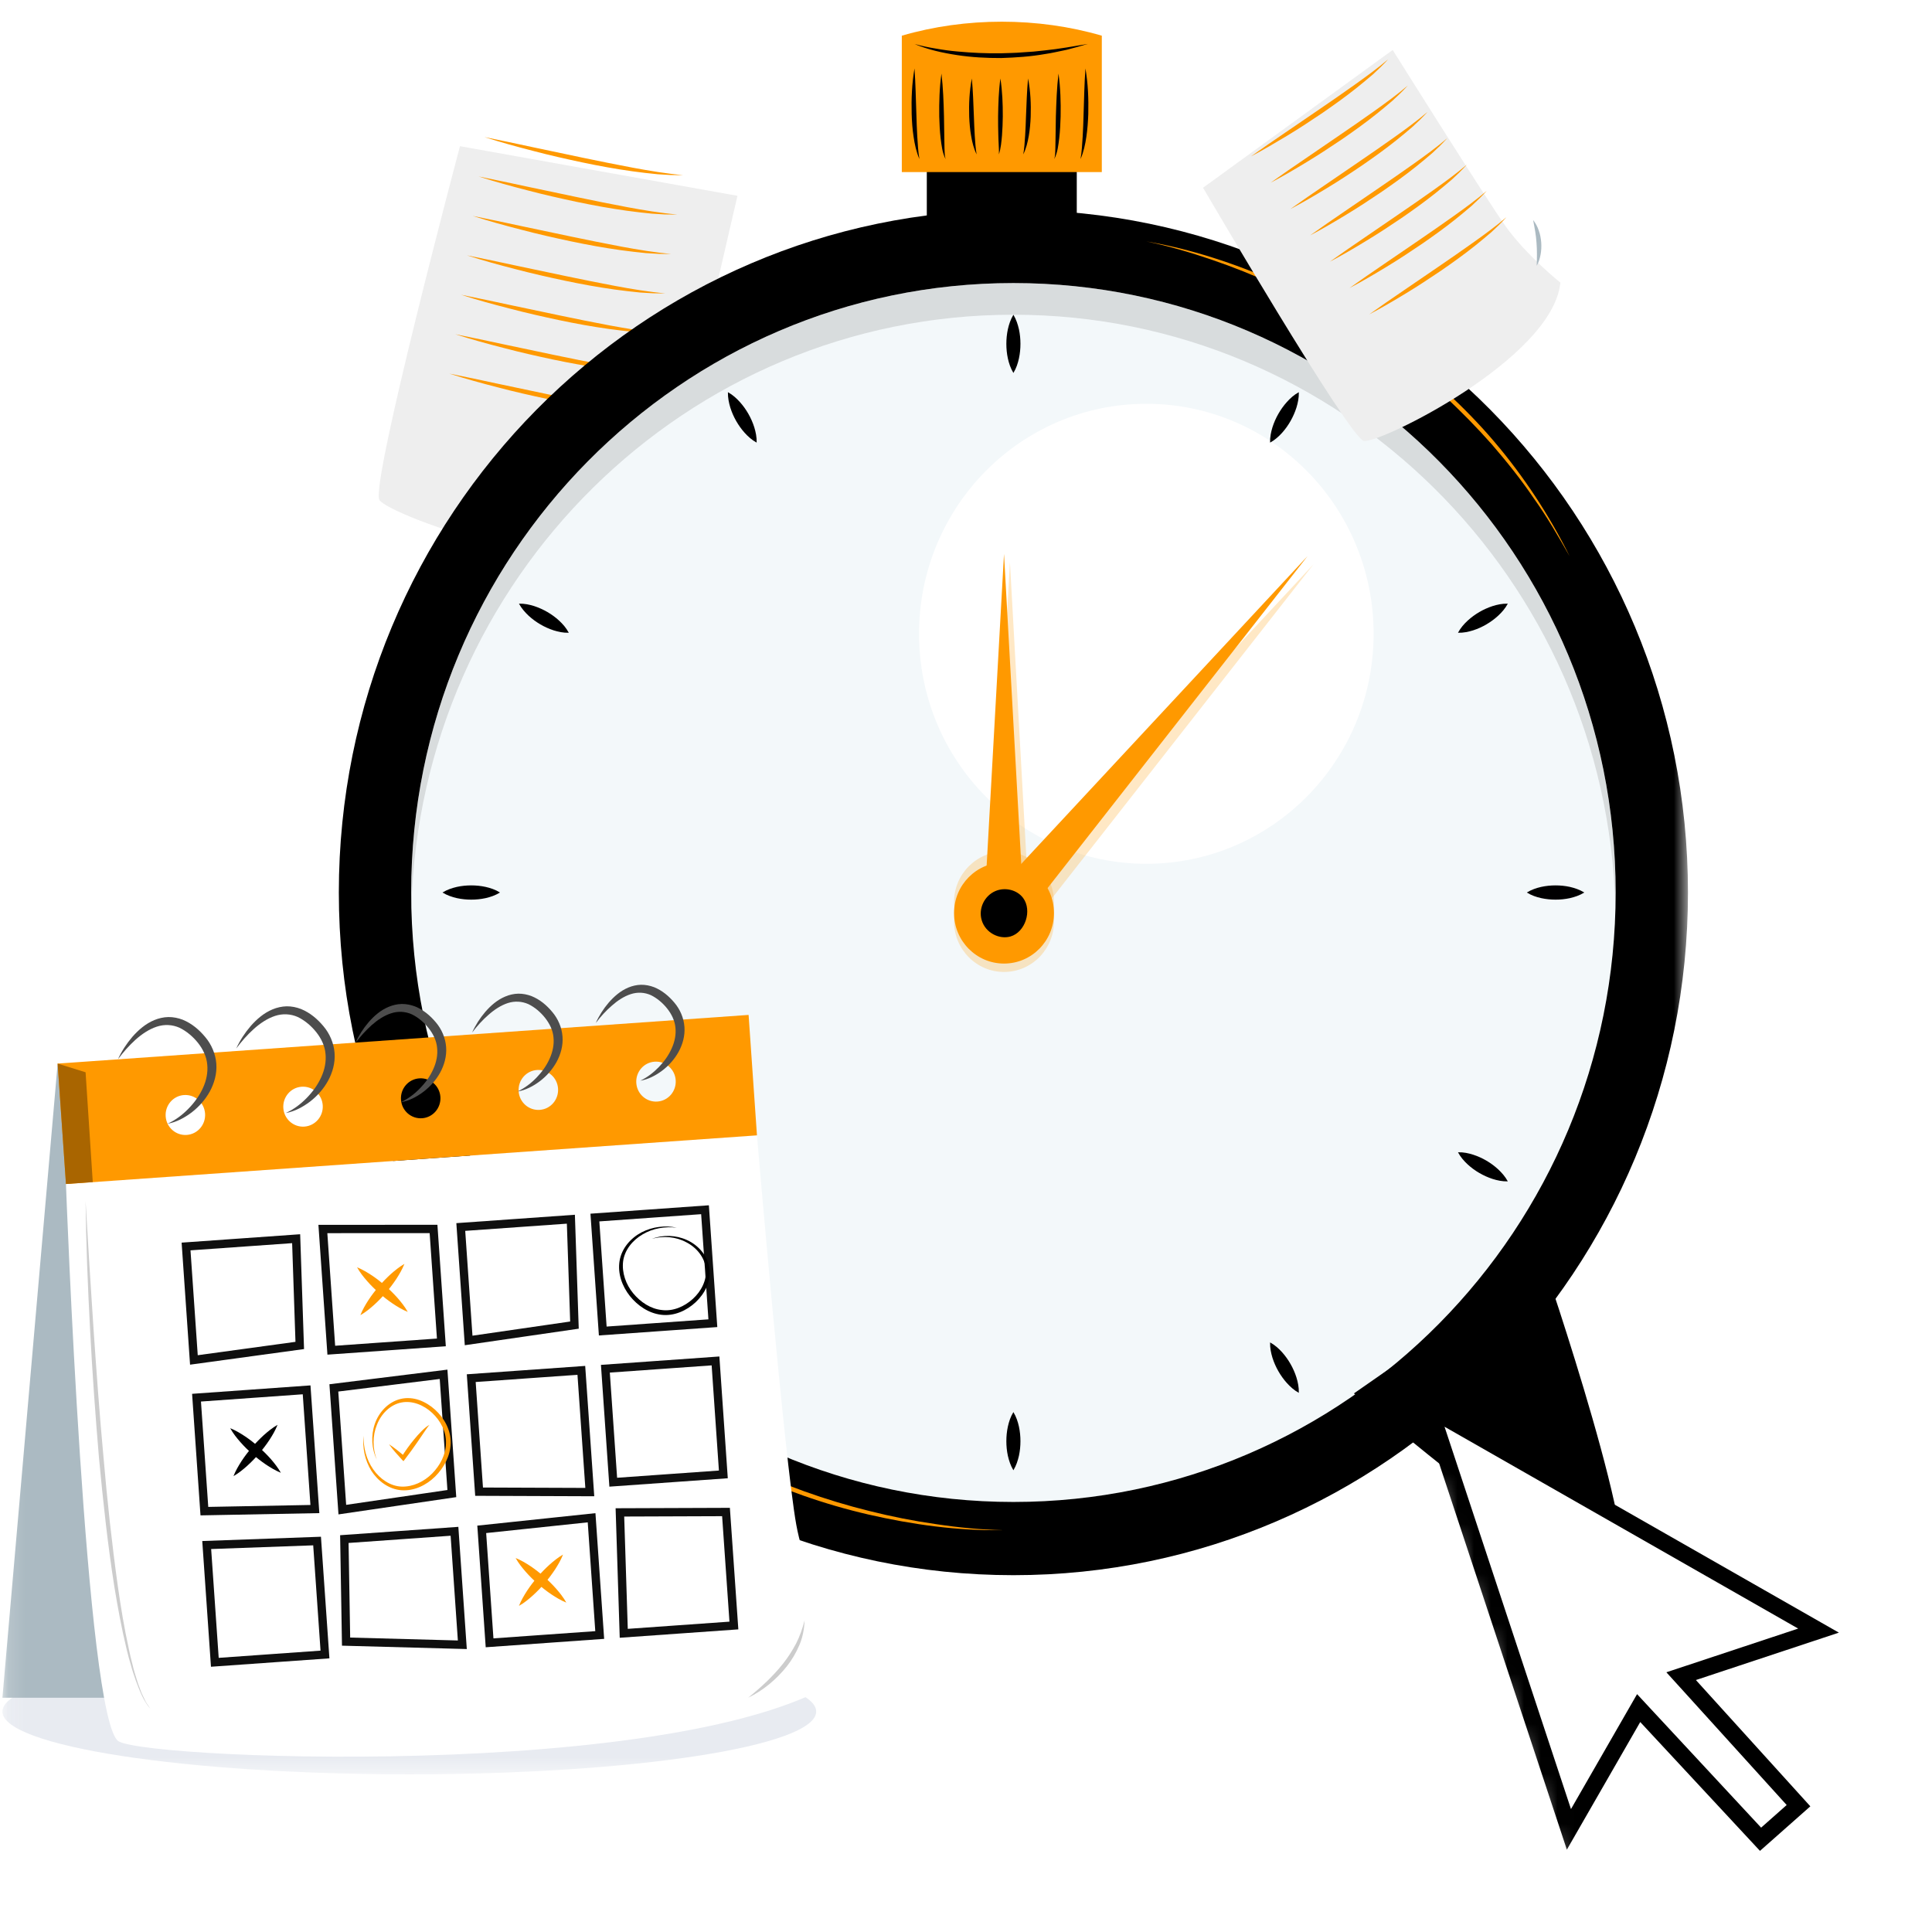 <svg width="116" height="116" viewBox="0 0 116 116" fill="none" xmlns="http://www.w3.org/2000/svg">
<mask id="mask0_11727_7388" style="mask-type:luminance" maskUnits="userSpaceOnUse" x="0" y="0" width="102" height="107">
<path d="M101.349 0H0.145V106.531H101.349V0Z" fill="white"/>
</mask>
<g mask="url(#mask0_11727_7388)">
<g filter="url(#filter0_d_11727_7388)">
<path d="M27.618 4.777C27.618 4.777 22.223 25.072 22.781 26.019C23.34 26.969 36.554 31.79 40.841 28.331C40.841 28.331 40.517 25.16 40.957 22.614C41.397 20.069 44.279 7.757 44.279 7.757L27.618 4.777Z" fill="#EEEEEE"/>
</g>
<path d="M37.947 28.762C38.381 28.393 38.782 28.023 39.137 27.606C39.318 27.4 39.487 27.186 39.645 26.961C39.808 26.738 39.946 26.498 40.107 26.259C40.056 26.541 39.969 26.821 39.834 27.078C39.707 27.337 39.537 27.577 39.349 27.797C39.157 28.014 38.945 28.211 38.708 28.376C38.477 28.539 38.223 28.679 37.947 28.762Z" fill="#ABBAC2"/>
<path d="M29.087 8.23L30.576 8.536L32.062 8.853L35.031 9.478C36.021 9.689 37.014 9.88 38.007 10.071C38.999 10.254 39.998 10.425 41.007 10.514C40.753 10.514 40.5 10.516 40.246 10.508L39.484 10.462C38.98 10.411 38.475 10.357 37.973 10.285C36.966 10.146 35.968 9.963 34.975 9.754C33.982 9.543 32.992 9.321 32.011 9.061C31.032 8.81 30.054 8.542 29.087 8.23Z" fill="#FF9900"/>
<path d="M28.738 10.596L30.227 10.902L31.713 11.218L34.682 11.843C35.672 12.055 36.665 12.246 37.657 12.437C38.65 12.62 39.648 12.791 40.658 12.879C40.404 12.879 40.15 12.882 39.897 12.874L39.135 12.828C38.63 12.777 38.126 12.722 37.624 12.651C36.617 12.511 35.619 12.329 34.626 12.12C33.633 11.909 32.643 11.686 31.662 11.427C30.683 11.175 29.705 10.907 28.738 10.596Z" fill="#FF9900"/>
<path d="M28.385 12.965L29.874 13.27L31.36 13.587L34.33 14.212C35.32 14.423 36.312 14.614 37.305 14.806C38.298 14.988 39.296 15.159 40.306 15.248C40.052 15.248 39.798 15.251 39.544 15.242L38.783 15.197C38.278 15.145 37.773 15.091 37.271 15.02C36.264 14.88 35.266 14.697 34.273 14.489C33.281 14.278 32.291 14.055 31.309 13.795C30.331 13.544 29.352 13.276 28.385 12.965Z" fill="#FF9900"/>
<path d="M28.035 15.331L29.524 15.636L31.01 15.953L33.98 16.578C34.969 16.789 35.962 16.981 36.955 17.172C37.947 17.355 38.946 17.526 39.955 17.614C39.702 17.614 39.448 17.617 39.194 17.608L38.432 17.563C37.928 17.511 37.423 17.457 36.921 17.386C35.914 17.246 34.916 17.063 33.923 16.855C32.931 16.644 31.941 16.421 30.959 16.162C29.978 15.91 28.999 15.642 28.035 15.331Z" fill="#FF9900"/>
<path d="M27.682 17.697L29.171 18.003L30.657 18.319L33.627 18.944C34.617 19.156 35.609 19.347 36.602 19.538C37.595 19.721 38.593 19.892 39.603 19.98C39.349 19.98 39.095 19.983 38.841 19.975L38.08 19.929C37.575 19.878 37.07 19.823 36.568 19.752C35.562 19.612 34.563 19.43 33.571 19.221C32.578 19.01 31.588 18.787 30.607 18.528C29.628 18.277 28.649 18.011 27.682 17.697Z" fill="#FF9900"/>
<path d="M27.333 20.066L28.822 20.371L30.308 20.688L33.278 21.313C34.268 21.524 35.26 21.715 36.253 21.907C37.246 22.089 38.244 22.261 39.254 22.349C39 22.349 38.746 22.352 38.492 22.343L37.731 22.298C37.226 22.246 36.721 22.192 36.219 22.121C35.212 21.981 34.214 21.798 33.221 21.59C32.229 21.379 31.239 21.156 30.258 20.896C29.276 20.645 28.298 20.377 27.333 20.066Z" fill="#FF9900"/>
<path d="M26.981 22.432L28.47 22.737L29.956 23.054L32.925 23.679C33.915 23.89 34.908 24.081 35.901 24.272C36.893 24.455 37.892 24.626 38.901 24.715C38.647 24.715 38.394 24.718 38.14 24.709L37.378 24.663C36.873 24.612 36.369 24.558 35.867 24.486C34.86 24.347 33.862 24.164 32.869 23.956C31.876 23.744 30.886 23.522 29.905 23.262C28.926 23.011 27.948 22.743 26.981 22.432Z" fill="#FF9900"/>
<path d="M64.651 5.816H55.647V13.759H64.651V5.816Z" fill="black"/>
<path d="M66.154 10.331H54.146V2.143C57.979 1.022 62.319 1.022 66.154 2.143V10.331Z" fill="#FF9900"/>
<path d="M54.904 2.64C55.33 2.757 55.759 2.848 56.19 2.917C56.622 2.994 57.053 3.054 57.488 3.091C58.356 3.174 59.227 3.211 60.102 3.199C60.536 3.182 60.973 3.182 61.408 3.142L62.062 3.097C62.279 3.071 62.496 3.048 62.713 3.028C63.585 2.94 64.445 2.783 65.313 2.637C64.893 2.763 64.468 2.883 64.041 2.991C63.61 3.074 63.181 3.185 62.744 3.245C61.873 3.399 60.99 3.456 60.108 3.485C59.224 3.488 58.339 3.442 57.465 3.308C56.588 3.174 55.719 2.983 54.904 2.64Z" fill="black"/>
<path d="M54.907 4.11C54.975 5.026 54.986 5.934 55.02 6.838C55.031 7.292 55.051 7.743 55.074 8.194C55.105 8.645 55.124 9.099 55.203 9.549C55.017 9.127 54.921 8.67 54.854 8.217C54.783 7.763 54.752 7.303 54.738 6.847C54.713 5.931 54.752 5.015 54.907 4.11Z" fill="black"/>
<path d="M56.526 4.418C56.628 5.277 56.656 6.136 56.678 6.992L56.698 8.276L56.709 8.919C56.718 9.13 56.715 9.347 56.774 9.552C56.571 9.161 56.532 8.716 56.475 8.291C56.427 7.86 56.405 7.429 56.394 7.001C56.382 6.136 56.405 5.277 56.526 4.418Z" fill="black"/>
<path d="M58.35 4.712C58.424 5.48 58.441 6.239 58.474 6.998C58.486 7.377 58.503 7.754 58.525 8.134C58.553 8.51 58.57 8.89 58.638 9.27C58.466 8.921 58.37 8.542 58.308 8.159C58.24 7.777 58.209 7.395 58.192 7.009C58.167 6.242 58.204 5.471 58.35 4.712Z" fill="black"/>
<path d="M65.172 4.11C65.328 5.015 65.364 5.931 65.342 6.847C65.325 7.303 65.294 7.763 65.226 8.217C65.159 8.67 65.063 9.127 64.877 9.549C64.956 9.099 64.975 8.645 65.006 8.194C65.032 7.743 65.049 7.289 65.06 6.838C65.091 5.934 65.105 5.026 65.172 4.11Z" fill="black"/>
<path d="M63.554 4.418C63.672 5.277 63.698 6.136 63.681 6.998C63.669 7.429 63.647 7.86 63.599 8.288C63.545 8.713 63.503 9.161 63.3 9.549C63.362 9.344 63.356 9.127 63.365 8.916L63.376 8.274L63.396 6.989C63.424 6.136 63.45 5.277 63.554 4.418Z" fill="black"/>
<path d="M61.727 4.712C61.873 5.471 61.91 6.239 61.884 7.009C61.868 7.395 61.836 7.78 61.769 8.159C61.704 8.539 61.611 8.921 61.439 9.27C61.507 8.89 61.523 8.51 61.552 8.134C61.574 7.757 61.591 7.377 61.602 6.998C61.636 6.242 61.653 5.48 61.727 4.712Z" fill="black"/>
<path d="M60.065 4.712C60.183 5.471 60.212 6.233 60.209 6.992C60.203 7.372 60.192 7.754 60.161 8.134C60.13 8.513 60.09 8.899 59.98 9.267C59.983 8.884 59.947 8.508 59.941 8.128C59.927 7.748 59.927 7.369 59.927 6.989C59.938 6.233 59.961 5.474 60.065 4.712Z" fill="black"/>
<path d="M60.846 90.181C80.817 90.181 97.005 73.797 97.005 53.588C97.005 33.378 80.817 16.995 60.846 16.995C40.876 16.995 24.687 33.378 24.687 53.588C24.687 73.797 40.876 90.181 60.846 90.181Z" fill="#F3F8FA"/>
<path d="M68.827 51.864C76.364 51.864 82.474 45.681 82.474 38.054C82.474 30.427 76.364 24.244 68.827 24.244C61.291 24.244 55.181 30.427 55.181 38.054C55.181 45.681 61.291 51.864 68.827 51.864Z" fill="white"/>
<path d="M28.805 75.754C28.805 75.754 22.412 94.398 24.352 94.932C26.295 95.466 40.167 83.662 40.167 83.662L28.805 75.754Z" fill="black"/>
<path d="M92.654 75.754C92.654 75.754 99.047 94.398 97.107 94.932C95.164 95.466 81.292 83.662 81.292 83.662L92.654 75.754Z" fill="black"/>
<path d="M60.846 12.6C38.477 12.6 20.344 30.951 20.344 53.588C20.344 76.225 38.477 94.576 60.846 94.576C83.215 94.576 101.348 76.225 101.348 53.588C101.348 30.951 83.215 12.6 60.846 12.6ZM60.846 90.18C40.877 90.18 24.687 73.796 24.687 53.588C24.687 33.379 40.877 16.995 60.846 16.995C80.815 16.995 97.006 33.377 97.006 53.588C97.006 73.796 80.815 90.18 60.846 90.18Z" fill="black"/>
<path opacity="0.23" d="M59.437 55.311H61.837L60.638 33.756L59.437 55.311Z" fill="#FF9900"/>
<path d="M59.081 54.818H61.481L60.282 33.259L59.081 54.818Z" fill="#FF9900"/>
<path opacity="0.23" d="M59.51 54.689L61.325 56.276L78.858 33.887L59.51 54.689Z" fill="#FF9900"/>
<path d="M59.155 54.193L60.971 55.782L78.504 33.394L59.155 54.193Z" fill="#FF9900"/>
<path opacity="0.23" d="M60.283 57.204C61.94 57.204 63.283 55.844 63.283 54.167C63.283 52.49 61.94 51.131 60.283 51.131C58.626 51.131 57.282 52.49 57.282 54.167C57.282 55.844 58.626 57.204 60.283 57.204Z" fill="#FF9900"/>
<path opacity="0.23" d="M60.283 58.357C61.94 58.357 63.283 56.997 63.283 55.32C63.283 53.643 61.94 52.284 60.283 52.284C58.626 52.284 57.282 53.643 57.282 55.32C57.282 56.997 58.626 58.357 60.283 58.357Z" fill="#FF9900"/>
<path d="M60.283 57.854C61.94 57.854 63.283 56.495 63.283 54.818C63.283 53.141 61.94 51.781 60.283 51.781C58.626 51.781 57.282 53.141 57.282 54.818C57.282 56.495 58.626 57.854 60.283 57.854Z" fill="#FF9900"/>
<path opacity="0.23" d="M58.943 55.74C59.177 56.519 60.02 56.904 60.669 56.716C61.566 56.459 61.981 55.146 61.43 54.404C61.078 53.928 60.359 53.73 59.755 53.993C59.11 54.276 58.732 55.032 58.943 55.74Z" fill="#FF9900"/>
<path d="M60.846 18.898C61.021 19.19 61.111 19.481 61.179 19.772C61.241 20.063 61.269 20.354 61.269 20.645C61.269 20.936 61.241 21.227 61.179 21.518C61.114 21.809 61.024 22.101 60.846 22.392C60.671 22.101 60.578 21.809 60.513 21.518C60.451 21.227 60.423 20.936 60.423 20.645C60.423 20.354 60.451 20.063 60.513 19.772C60.578 19.483 60.671 19.19 60.846 18.898Z" fill="black"/>
<path d="M43.705 23.548C44.001 23.71 44.224 23.919 44.424 24.139C44.621 24.358 44.791 24.598 44.934 24.849C45.078 25.1 45.197 25.369 45.287 25.651C45.374 25.937 45.439 26.236 45.431 26.576C45.135 26.413 44.912 26.208 44.712 25.988C44.514 25.768 44.345 25.528 44.201 25.277C44.057 25.023 43.939 24.758 43.849 24.473C43.764 24.187 43.699 23.887 43.705 23.548Z" fill="black"/>
<path d="M31.159 36.245C31.495 36.236 31.791 36.302 32.073 36.39C32.352 36.482 32.617 36.602 32.868 36.747C33.119 36.893 33.353 37.064 33.571 37.264C33.788 37.466 33.991 37.692 34.151 37.992C33.813 38 33.52 37.934 33.238 37.846C32.959 37.755 32.693 37.635 32.445 37.489C32.197 37.344 31.96 37.172 31.743 36.973C31.526 36.767 31.323 36.542 31.159 36.245Z" fill="black"/>
<path d="M26.568 53.588C26.855 53.411 27.143 53.319 27.431 53.251C27.718 53.188 28.006 53.16 28.294 53.16C28.581 53.16 28.869 53.188 29.157 53.251C29.444 53.317 29.732 53.408 30.02 53.588C29.732 53.765 29.444 53.859 29.157 53.925C28.869 53.987 28.581 54.016 28.294 54.016C28.006 54.016 27.718 53.987 27.431 53.925C27.143 53.856 26.855 53.765 26.568 53.588Z" fill="black"/>
<path d="M31.159 70.931C31.32 70.631 31.526 70.406 31.743 70.203C31.96 70.004 32.197 69.832 32.445 69.686C32.693 69.541 32.959 69.421 33.238 69.33C33.52 69.241 33.816 69.175 34.151 69.184C33.991 69.484 33.788 69.709 33.571 69.912C33.353 70.112 33.116 70.283 32.868 70.428C32.617 70.574 32.355 70.694 32.073 70.785C31.791 70.874 31.498 70.939 31.159 70.931Z" fill="#FF9900"/>
<path d="M43.705 83.629C43.697 83.289 43.762 82.989 43.849 82.704C43.939 82.421 44.058 82.153 44.202 81.899C44.346 81.645 44.515 81.408 44.712 81.188C44.912 80.968 45.135 80.763 45.431 80.6C45.44 80.943 45.375 81.239 45.287 81.525C45.197 81.807 45.079 82.076 44.935 82.327C44.791 82.578 44.622 82.818 44.425 83.037C44.224 83.26 44.002 83.466 43.705 83.629Z" fill="#FF9900"/>
<path d="M60.846 88.277C60.671 87.986 60.581 87.695 60.513 87.404C60.451 87.113 60.423 86.821 60.423 86.531C60.423 86.24 60.451 85.948 60.513 85.657C60.578 85.366 60.668 85.075 60.846 84.784C61.021 85.075 61.114 85.366 61.179 85.657C61.241 85.948 61.269 86.24 61.269 86.531C61.269 86.821 61.241 87.113 61.179 87.404C61.111 87.695 61.021 87.986 60.846 88.277Z" fill="black"/>
<path d="M77.983 83.629C77.688 83.466 77.464 83.257 77.264 83.037C77.067 82.818 76.898 82.578 76.754 82.327C76.61 82.076 76.491 81.807 76.401 81.525C76.314 81.239 76.249 80.94 76.258 80.6C76.553 80.763 76.777 80.968 76.977 81.188C77.174 81.408 77.343 81.648 77.487 81.899C77.631 82.153 77.75 82.418 77.84 82.704C77.927 82.989 77.992 83.289 77.983 83.629Z" fill="black"/>
<path d="M90.531 70.931C90.195 70.939 89.899 70.874 89.617 70.785C89.338 70.694 89.073 70.574 88.822 70.428C88.571 70.283 88.337 70.112 88.12 69.912C87.903 69.709 87.7 69.484 87.539 69.184C87.877 69.175 88.171 69.241 88.452 69.33C88.732 69.421 88.997 69.541 89.245 69.686C89.493 69.832 89.73 70.004 89.947 70.203C90.164 70.408 90.37 70.634 90.531 70.931Z" fill="black"/>
<path d="M95.124 53.588C94.837 53.765 94.549 53.856 94.261 53.925C93.974 53.987 93.686 54.016 93.398 54.016C93.111 54.016 92.823 53.987 92.535 53.925C92.248 53.859 91.96 53.767 91.673 53.588C91.96 53.411 92.248 53.317 92.535 53.251C92.823 53.188 93.111 53.16 93.398 53.16C93.686 53.16 93.974 53.188 94.261 53.251C94.546 53.319 94.834 53.411 95.124 53.588Z" fill="black"/>
<path d="M90.531 36.245C90.37 36.544 90.164 36.77 89.947 36.973C89.73 37.172 89.493 37.344 89.245 37.489C88.997 37.635 88.732 37.755 88.452 37.846C88.171 37.934 87.874 38 87.539 37.992C87.7 37.692 87.903 37.466 88.12 37.264C88.337 37.064 88.574 36.893 88.822 36.747C89.073 36.602 89.335 36.482 89.617 36.39C89.899 36.302 90.195 36.236 90.531 36.245Z" fill="black"/>
<path d="M77.983 23.548C77.992 23.887 77.927 24.187 77.84 24.473C77.75 24.755 77.631 25.023 77.487 25.277C77.343 25.531 77.174 25.768 76.977 25.988C76.777 26.208 76.553 26.413 76.258 26.576C76.249 26.233 76.314 25.937 76.401 25.651C76.491 25.369 76.61 25.1 76.754 24.849C76.898 24.598 77.067 24.358 77.264 24.139C77.464 23.916 77.688 23.71 77.983 23.548Z" fill="black"/>
<path opacity="0.23" d="M60.846 18.896C80.491 18.896 96.475 34.749 96.991 54.501C97 54.199 97.005 53.893 97.005 53.588C97.005 33.379 80.815 16.995 60.846 16.995C40.877 16.995 24.687 33.379 24.687 53.588C24.687 53.893 24.693 54.196 24.701 54.501C25.217 34.746 41.202 18.896 60.846 18.896Z" fill="#7B7B7B"/>
<path d="M58.943 55.252C59.177 56.031 60.02 56.416 60.669 56.228C61.566 55.971 61.981 54.658 61.43 53.916C61.078 53.44 60.359 53.243 59.755 53.505C59.11 53.788 58.732 54.544 58.943 55.252Z" fill="black"/>
<path d="M68.828 14.495C71.509 14.949 74.112 15.816 76.614 16.901C79.115 17.988 81.49 19.372 83.715 20.965C84.817 21.775 85.872 22.652 86.885 23.573C87.885 24.509 88.847 25.488 89.733 26.536C91.507 28.628 93.021 30.939 94.242 33.394C93.562 32.204 92.88 31.016 92.082 29.906C91.317 28.773 90.46 27.712 89.569 26.678C88.664 25.66 87.714 24.684 86.712 23.765C85.7 22.857 84.648 21.992 83.551 21.193C81.357 19.592 78.997 18.222 76.526 17.098C75.294 16.533 74.031 16.028 72.747 15.591C71.464 15.152 70.159 14.769 68.828 14.495Z" fill="#FF9900"/>
<path d="M60.228 91.873C57.51 91.919 54.794 91.542 52.141 90.934C49.484 90.323 46.901 89.399 44.43 88.24C43.201 87.647 42.008 86.976 40.846 86.257C39.696 85.521 38.573 84.733 37.516 83.865C35.398 82.133 33.491 80.138 31.853 77.946C32.733 78.994 33.618 80.032 34.602 80.98C35.556 81.953 36.591 82.841 37.651 83.694C38.725 84.531 39.831 85.315 40.981 86.037C42.141 86.745 43.328 87.401 44.552 87.983C46.997 89.153 49.563 90.07 52.191 90.721C53.505 91.051 54.837 91.317 56.179 91.508C57.518 91.711 58.872 91.847 60.228 91.873Z" fill="#FF9900"/>
<path opacity="0.11" d="M24.575 106.534C38.067 106.534 49.005 104.846 49.005 102.764C49.005 100.682 38.067 98.994 24.575 98.994C11.082 98.994 0.145 100.682 0.145 102.764C0.145 104.846 11.082 106.534 24.575 106.534Z" fill="#344C82"/>
<path d="M3.461 63.859L0.145 101.936H8.176L3.461 63.859Z" fill="#ABBAC2"/>
<path d="M3.96 71.088C3.96 71.088 5.147 103.397 7.124 104.553C9.098 105.709 43.701 107.018 51.47 100.032C51.47 100.032 48.523 95.495 47.81 91.548C47.096 87.601 45.449 68.168 45.449 68.168L3.96 71.088Z" fill="white"/>
<path d="M17.998 80.783L11.642 81.653L11.171 74.841L17.781 74.373L17.998 80.783Z" stroke="#0F0F0F" stroke-width="0.5" stroke-miterlimit="10"/>
<path d="M26.501 80.6L19.891 81.068L19.386 73.791L26.03 73.788L26.501 80.6Z" stroke="#0F0F0F" stroke-width="0.5" stroke-miterlimit="10"/>
<path d="M34.491 79.561L28.137 80.483L27.666 73.671L34.276 73.203L34.491 79.561Z" stroke="#0F0F0F" stroke-width="0.5" stroke-miterlimit="10"/>
<path d="M18.906 90.605L12.271 90.731L11.8 83.919L18.41 83.448L18.906 90.605Z" stroke="#0F0F0F" stroke-width="0.5" stroke-miterlimit="10"/>
<path d="M27.129 89.676L20.553 90.64L20.045 83.331L26.633 82.515L27.129 89.676Z" stroke="#0F0F0F" stroke-width="0.5" stroke-miterlimit="10"/>
<path d="M35.412 89.587L28.765 89.562L28.294 82.746L34.904 82.278L35.412 89.587Z" stroke="#0F0F0F" stroke-width="0.5" stroke-miterlimit="10"/>
<path d="M19.512 99.338L12.899 99.807L12.411 92.766L19.038 92.526L19.512 99.338Z" stroke="#0F0F0F" stroke-width="0.5" stroke-miterlimit="10"/>
<path d="M42.33 72.634L35.718 73.103L36.19 79.916L42.801 79.447L42.33 72.634Z" stroke="#0F0F0F" stroke-width="0.5" stroke-miterlimit="10"/>
<path d="M42.96 81.712L36.348 82.181L36.82 88.994L43.431 88.525L42.96 81.712Z" stroke="#0F0F0F" stroke-width="0.5" stroke-miterlimit="10"/>
<path d="M44.064 97.598L37.451 98.066L37.22 90.806L43.59 90.783L44.064 97.598Z" stroke="#0F0F0F" stroke-width="0.5" stroke-miterlimit="10"/>
<path d="M27.759 98.754L20.779 98.565L20.675 92.409L27.288 91.941L27.759 98.754Z" stroke="#0F0F0F" stroke-width="0.5" stroke-miterlimit="10"/>
<path d="M36.008 98.168L29.395 98.637L28.924 91.824L35.52 91.128L36.008 98.168Z" stroke="#0F0F0F" stroke-width="0.5" stroke-miterlimit="10"/>
<path d="M44.947 60.937L3.461 63.859L3.963 71.091L45.449 68.168L44.947 60.937ZM11.213 68.143C10.559 68.188 9.992 67.692 9.947 67.029C9.902 66.367 10.393 65.794 11.047 65.748C11.701 65.703 12.268 66.199 12.313 66.861C12.358 67.523 11.867 68.097 11.213 68.143ZM18.277 67.643C17.623 67.689 17.056 67.192 17.011 66.53C16.966 65.868 17.457 65.294 18.111 65.249C18.765 65.203 19.332 65.7 19.377 66.362C19.422 67.021 18.932 67.595 18.277 67.643ZM25.342 67.141C24.688 67.186 24.121 66.69 24.076 66.028C24.03 65.366 24.521 64.792 25.175 64.746C25.83 64.701 26.396 65.197 26.442 65.859C26.487 66.522 25.996 67.095 25.342 67.141ZM32.406 66.638C31.752 66.684 31.185 66.187 31.14 65.526C31.095 64.863 31.585 64.29 32.24 64.244C32.894 64.198 33.461 64.695 33.506 65.357C33.551 66.019 33.06 66.593 32.406 66.638ZM39.47 66.139C38.816 66.185 38.249 65.688 38.204 65.026C38.159 64.364 38.65 63.79 39.304 63.745C39.958 63.699 40.525 64.196 40.57 64.857C40.615 65.52 40.125 66.093 39.47 66.139Z" fill="#FF9900"/>
<path d="M24.282 75.885C24.149 76.219 23.974 76.516 23.788 76.801C23.599 77.087 23.394 77.355 23.174 77.612C22.954 77.868 22.72 78.114 22.466 78.343C22.212 78.571 21.947 78.788 21.637 78.965C21.769 78.631 21.944 78.334 22.13 78.046C22.319 77.76 22.525 77.492 22.748 77.235C22.968 76.978 23.205 76.736 23.456 76.504C23.709 76.282 23.974 76.065 24.282 75.885Z" fill="#FF9900"/>
<path d="M24.482 78.768C24.152 78.634 23.859 78.457 23.577 78.268C23.295 78.077 23.03 77.869 22.776 77.646C22.522 77.424 22.279 77.187 22.054 76.93C21.828 76.673 21.614 76.405 21.439 76.091C21.769 76.225 22.062 76.402 22.347 76.59C22.629 76.781 22.894 76.99 23.148 77.215C23.402 77.438 23.642 77.677 23.87 77.931C24.09 78.186 24.307 78.454 24.482 78.768Z" fill="#FF9900"/>
<path d="M33.804 93.34C33.672 93.674 33.497 93.971 33.311 94.256C33.122 94.541 32.916 94.81 32.696 95.067C32.476 95.324 32.242 95.569 31.988 95.797C31.735 96.026 31.47 96.242 31.159 96.419C31.292 96.085 31.467 95.789 31.653 95.501C31.842 95.215 32.048 94.947 32.27 94.69C32.49 94.433 32.727 94.19 32.978 93.96C33.229 93.736 33.494 93.52 33.804 93.34Z" fill="#FF9900"/>
<path d="M34.002 96.222C33.672 96.088 33.379 95.911 33.097 95.723C32.815 95.532 32.55 95.323 32.296 95.1C32.042 94.878 31.8 94.641 31.574 94.384C31.349 94.127 31.134 93.859 30.959 93.545C31.289 93.679 31.583 93.856 31.867 94.044C32.149 94.236 32.414 94.444 32.668 94.669C32.922 94.892 33.162 95.132 33.39 95.386C33.61 95.64 33.827 95.908 34.002 96.222Z" fill="#FF9900"/>
<path d="M16.664 85.549C16.532 85.883 16.357 86.179 16.171 86.465C15.982 86.75 15.776 87.018 15.556 87.275C15.336 87.532 15.102 87.778 14.848 88.005C14.595 88.234 14.329 88.451 14.019 88.628C14.152 88.294 14.326 87.997 14.513 87.709C14.702 87.424 14.908 87.155 15.13 86.898C15.35 86.641 15.587 86.399 15.838 86.168C16.089 85.945 16.354 85.728 16.664 85.549Z" fill="black"/>
<path d="M16.864 88.428C16.534 88.293 16.241 88.117 15.959 87.928C15.677 87.737 15.412 87.529 15.158 87.306C14.904 87.084 14.662 86.847 14.436 86.59C14.211 86.333 13.996 86.065 13.822 85.751C14.151 85.885 14.445 86.062 14.729 86.251C15.011 86.442 15.277 86.65 15.53 86.876C15.784 87.098 16.024 87.338 16.252 87.592C16.472 87.848 16.687 88.117 16.864 88.428Z" fill="black"/>
<path d="M44.916 101.935C45.308 101.63 45.672 101.302 46.027 100.968C46.377 100.629 46.71 100.272 47.011 99.892C47.316 99.512 47.573 99.102 47.801 98.674C48.024 98.24 48.182 97.777 48.309 97.295C48.289 97.792 48.199 98.3 47.998 98.768C47.801 99.236 47.541 99.675 47.228 100.069C46.597 100.851 45.81 101.508 44.916 101.935Z" fill="#CCCCCC"/>
<path d="M5.138 72.112L5.369 75.971L5.618 79.826C5.795 82.395 5.979 84.966 6.218 87.529C6.438 90.095 6.715 92.655 7.07 95.203C7.25 96.476 7.459 97.746 7.735 99.002C7.797 99.318 7.874 99.63 7.955 99.941C8.026 100.255 8.125 100.56 8.218 100.868C8.26 101.022 8.319 101.171 8.376 101.322C8.435 101.47 8.48 101.627 8.553 101.767L8.762 102.201L9.03 102.601C8.604 102.113 8.378 101.49 8.15 100.891C8.048 100.586 7.938 100.28 7.857 99.969C7.766 99.658 7.679 99.35 7.606 99.036C7.301 97.78 7.07 96.513 6.861 95.24C6.461 92.692 6.187 90.126 5.945 87.56C5.728 84.992 5.541 82.42 5.409 79.846C5.271 77.267 5.169 74.689 5.138 72.112Z" fill="#CCCCCC"/>
<path d="M3.96 71.088L5.57 70.974L5.139 64.381L3.461 63.859L3.96 71.088Z" fill="#A96500"/>
<path d="M7.082 63.599C7.305 63.111 7.601 62.657 7.954 62.246C8.312 61.841 8.735 61.468 9.265 61.247C9.527 61.139 9.818 61.07 10.111 61.065C10.407 61.062 10.7 61.122 10.974 61.227C11.521 61.453 11.958 61.827 12.322 62.264C12.691 62.7 12.943 63.271 12.988 63.864C13.033 64.458 12.866 65.043 12.596 65.537C12.322 66.034 11.944 66.453 11.513 66.787C11.078 67.115 10.588 67.378 10.06 67.472C10.543 67.249 10.96 66.933 11.318 66.564C11.676 66.199 11.978 65.78 12.184 65.326C12.393 64.875 12.491 64.384 12.443 63.913C12.401 63.44 12.19 63 11.891 62.62C11.586 62.238 11.197 61.91 10.777 61.707C10.348 61.516 9.869 61.49 9.406 61.645C8.946 61.798 8.515 62.087 8.131 62.432C7.751 62.777 7.398 63.174 7.082 63.599Z" fill="#4D4D4D"/>
<path d="M14.183 62.954C14.406 62.466 14.702 62.013 15.055 61.601C15.413 61.197 15.836 60.822 16.366 60.603C16.628 60.494 16.919 60.426 17.212 60.42C17.508 60.417 17.802 60.477 18.075 60.583C18.622 60.808 19.059 61.182 19.423 61.618C19.792 62.055 20.043 62.626 20.088 63.22C20.134 63.814 19.967 64.398 19.697 64.892C19.423 65.388 19.045 65.808 18.614 66.142C18.179 66.47 17.689 66.733 17.161 66.827C17.643 66.605 18.061 66.287 18.419 65.919C18.777 65.554 19.079 65.135 19.285 64.681C19.494 64.23 19.592 63.739 19.544 63.269C19.502 62.794 19.291 62.355 18.991 61.975C18.687 61.593 18.298 61.265 17.878 61.062C17.449 60.871 16.97 60.846 16.507 60.999C16.047 61.153 15.616 61.441 15.232 61.787C14.852 62.129 14.502 62.526 14.183 62.954Z" fill="#4D4D4D"/>
<path d="M21.337 62.623C21.538 62.175 21.808 61.756 22.13 61.376C22.457 61.002 22.846 60.654 23.337 60.451C23.579 60.349 23.847 60.286 24.121 60.28C24.394 60.277 24.668 60.332 24.922 60.428C25.429 60.637 25.832 60.979 26.171 61.385C26.515 61.787 26.746 62.318 26.786 62.866C26.828 63.416 26.673 63.956 26.422 64.41C26.168 64.867 25.818 65.252 25.418 65.557C25.017 65.857 24.564 66.096 24.078 66.176C24.518 65.965 24.899 65.674 25.226 65.335C25.553 64.998 25.827 64.613 26.013 64.196C26.202 63.782 26.292 63.337 26.244 62.912C26.208 62.483 26.013 62.084 25.739 61.736C25.463 61.388 25.108 61.085 24.727 60.902C24.338 60.728 23.904 60.702 23.483 60.84C23.063 60.976 22.668 61.239 22.313 61.553C21.958 61.872 21.634 62.235 21.337 62.623Z" fill="#4D4D4D"/>
<path d="M28.348 61.995C28.548 61.547 28.816 61.131 29.138 60.754C29.462 60.38 29.851 60.035 30.339 59.832C30.582 59.729 30.847 59.667 31.12 59.661C31.394 59.658 31.665 59.712 31.918 59.809C32.423 60.015 32.826 60.357 33.162 60.763C33.503 61.165 33.734 61.69 33.774 62.238C33.816 62.786 33.661 63.322 33.41 63.776C33.156 64.23 32.809 64.616 32.412 64.918C32.014 65.218 31.56 65.454 31.078 65.534C31.515 65.326 31.896 65.032 32.22 64.695C32.544 64.359 32.818 63.976 33.001 63.562C33.187 63.151 33.278 62.709 33.232 62.284C33.196 61.856 33.001 61.462 32.73 61.117C32.457 60.771 32.102 60.471 31.724 60.289C31.337 60.118 30.906 60.092 30.488 60.226C30.071 60.363 29.676 60.623 29.324 60.937C28.966 61.247 28.641 61.607 28.348 61.995Z" fill="#4D4D4D"/>
<path d="M35.774 61.419C35.968 60.979 36.231 60.571 36.546 60.2C36.865 59.835 37.246 59.495 37.722 59.295C37.959 59.195 38.222 59.133 38.489 59.127C38.757 59.124 39.025 59.178 39.273 59.272C39.77 59.475 40.165 59.812 40.495 60.206C40.83 60.6 41.056 61.116 41.095 61.656C41.135 62.195 40.985 62.72 40.737 63.166C40.489 63.611 40.148 63.987 39.756 64.284C39.364 64.578 38.918 64.809 38.447 64.886C38.876 64.681 39.245 64.392 39.564 64.061C39.88 63.731 40.148 63.357 40.328 62.951C40.511 62.549 40.599 62.115 40.554 61.701C40.517 61.285 40.328 60.896 40.063 60.56C39.795 60.22 39.448 59.929 39.079 59.749C38.701 59.581 38.281 59.555 37.872 59.689C37.463 59.823 37.077 60.077 36.733 60.383C36.38 60.688 36.061 61.039 35.774 61.419Z" fill="#4D4D4D"/>
<path d="M21.833 86.199C21.811 86.921 22.003 87.649 22.411 88.226C22.809 88.799 23.438 89.236 24.12 89.258C24.797 89.278 25.465 88.959 25.948 88.471C26.427 87.983 26.774 87.324 26.777 86.642C26.802 85.963 26.45 85.3 25.951 84.835C25.454 84.367 24.758 84.076 24.092 84.21C23.427 84.341 22.88 84.895 22.631 85.549C22.361 86.202 22.369 86.964 22.62 87.64C22.31 86.987 22.262 86.202 22.502 85.5C22.738 84.807 23.297 84.179 24.047 83.996C24.416 83.905 24.811 83.936 25.167 84.061C25.522 84.188 25.846 84.39 26.123 84.641C26.67 85.14 27.076 85.862 27.059 86.644C27.042 87.421 26.65 88.129 26.125 88.653C25.598 89.173 24.865 89.532 24.104 89.476C23.339 89.418 22.685 88.919 22.293 88.303C21.909 87.675 21.749 86.918 21.833 86.199Z" fill="#FF9900"/>
<path d="M40.635 73.713C39.927 73.625 39.194 73.751 38.588 74.111C37.984 74.459 37.499 75.052 37.412 75.737C37.33 76.419 37.581 77.121 38.018 77.652C38.455 78.18 39.07 78.591 39.741 78.656C40.407 78.745 41.089 78.451 41.594 77.992C42.102 77.535 42.451 76.861 42.381 76.18C42.313 75.497 41.82 74.895 41.199 74.584C40.582 74.25 39.831 74.19 39.141 74.379C39.812 74.128 40.59 74.15 41.258 74.459C41.921 74.761 42.485 75.383 42.595 76.153C42.649 76.534 42.584 76.93 42.426 77.275C42.271 77.624 42.04 77.929 41.769 78.186C41.227 78.691 40.48 79.033 39.71 78.942C38.946 78.853 38.286 78.394 37.821 77.818C37.358 77.238 37.074 76.465 37.2 75.706C37.327 74.941 37.88 74.327 38.523 73.99C39.177 73.654 39.936 73.559 40.635 73.713Z" fill="black"/>
<path d="M23.357 86.716C23.695 86.936 24.003 87.187 24.304 87.446L24.115 87.466C24.228 87.284 24.349 87.109 24.471 86.936C24.598 86.764 24.722 86.593 24.86 86.431C24.995 86.265 25.136 86.105 25.286 85.954C25.435 85.803 25.596 85.651 25.785 85.549C25.647 85.711 25.537 85.891 25.415 86.065L25.06 86.588C24.82 86.933 24.575 87.278 24.316 87.612L24.223 87.732L24.127 87.632C23.859 87.341 23.594 87.047 23.357 86.716Z" fill="#FF9900"/>
<g filter="url(#filter1_d_11727_7388)">
<path d="M72.232 8.273C72.232 8.273 80.999 23.256 81.879 23.471C82.759 23.685 93.233 18.545 93.687 13.97C93.687 13.97 91.642 12.329 90.404 10.591C89.166 8.856 83.619 0 83.619 0L72.232 8.273Z" fill="#EEEEEE"/>
</g>
<path d="M92.266 15.956C92.283 15.476 92.291 15.026 92.254 14.575C92.24 14.349 92.212 14.124 92.176 13.898C92.144 13.67 92.088 13.45 92.051 13.21C92.198 13.399 92.317 13.616 92.39 13.844C92.475 14.072 92.516 14.312 92.537 14.555C92.553 14.797 92.545 15.04 92.5 15.277C92.457 15.511 92.387 15.748 92.266 15.956Z" fill="#ABBAC2"/>
<path d="M75.109 9.392L76.144 8.664L77.184 7.951L79.269 6.527C79.965 6.056 80.653 5.571 81.338 5.088C82.024 4.6 82.703 4.107 83.347 3.559C83.203 3.713 83.059 3.87 82.906 4.018L82.444 4.455C82.123 4.729 81.798 5.003 81.468 5.265C80.808 5.793 80.121 6.284 79.426 6.764C78.727 7.237 78.025 7.7 77.303 8.136C76.581 8.57 75.853 9.001 75.109 9.392Z" fill="#FF9900"/>
<path d="M76.29 10.97L77.325 10.242L78.366 9.529L80.447 8.105C81.144 7.634 81.832 7.149 82.517 6.666C83.202 6.178 83.882 5.685 84.525 5.137C84.381 5.291 84.237 5.448 84.085 5.596L83.622 6.033C83.301 6.307 82.977 6.581 82.647 6.843C81.987 7.371 81.299 7.862 80.605 8.342C79.906 8.815 79.203 9.278 78.482 9.714C77.765 10.151 77.038 10.579 76.29 10.97Z" fill="#FF9900"/>
<path d="M77.475 12.552L78.51 11.824L79.551 11.111L81.635 9.686C82.332 9.215 83.019 8.73 83.705 8.248C84.39 7.76 85.069 7.266 85.713 6.718C85.569 6.872 85.425 7.029 85.272 7.178L84.81 7.614C84.489 7.888 84.165 8.162 83.834 8.425C83.174 8.953 82.487 9.444 81.792 9.923C81.094 10.397 80.391 10.859 79.669 11.296C78.948 11.733 78.222 12.161 77.475 12.552Z" fill="#FF9900"/>
<path d="M78.66 14.133L79.695 13.405L80.735 12.691L82.817 11.267C83.513 10.796 84.201 10.311 84.887 9.829C85.572 9.341 86.251 8.847 86.895 8.299C86.751 8.453 86.607 8.61 86.455 8.759L85.992 9.195C85.671 9.469 85.346 9.743 85.016 10.006C84.356 10.534 83.669 11.025 82.975 11.504C82.275 11.978 81.573 12.44 80.851 12.877C80.132 13.314 79.407 13.742 78.66 14.133Z" fill="#FF9900"/>
<path d="M79.844 15.714L80.879 14.986L81.919 14.273L84.001 12.848C84.697 12.377 85.385 11.892 86.07 11.41C86.756 10.922 87.435 10.428 88.078 9.88C87.934 10.034 87.791 10.191 87.639 10.34L87.176 10.777C86.854 11.05 86.53 11.325 86.2 11.587C85.54 12.115 84.852 12.606 84.159 13.085C83.459 13.559 82.757 14.021 82.035 14.458C81.316 14.895 80.591 15.323 79.844 15.714Z" fill="#FF9900"/>
<path d="M81.025 17.295L82.06 16.567L83.1 15.854L85.185 14.43C85.881 13.959 86.569 13.473 87.254 12.991C87.94 12.503 88.619 12.009 89.263 11.461C89.119 11.616 88.975 11.773 88.822 11.921L88.36 12.358C88.039 12.632 87.714 12.905 87.384 13.168C86.724 13.696 86.037 14.187 85.342 14.666C84.643 15.14 83.941 15.602 83.219 16.039C82.5 16.476 81.772 16.904 81.025 17.295Z" fill="#FF9900"/>
<path d="M82.21 18.876L83.245 18.148L84.285 17.435L86.37 16.011C87.066 15.54 87.754 15.055 88.439 14.572C89.125 14.084 89.804 13.591 90.448 13.043C90.304 13.197 90.16 13.354 90.007 13.502L89.545 13.939C89.224 14.213 88.899 14.487 88.569 14.749C87.909 15.277 87.221 15.768 86.527 16.247C85.828 16.721 85.126 17.183 84.404 17.62C83.682 18.057 82.957 18.485 82.21 18.876Z" fill="#FF9900"/>
</g>
<mask id="mask1_11727_7388" style="mask-type:luminance" maskUnits="userSpaceOnUse" x="83" y="75" width="33" height="41">
<path d="M104.429 75.296L83.828 82.108L94.899 115.585L115.5 108.772L104.429 75.296Z" fill="white"/>
</mask>
<g mask="url(#mask1_11727_7388)">
<path d="M101.243 100.975L107.985 108.415L105.706 110.432L98.66 102.85L98.387 102.556L98.187 102.904L94.2 109.838L85.848 84.582L109.187 97.904L101.369 100.496L100.938 100.639L101.243 100.975Z" fill="white" stroke="black"/>
</g>
<defs>
<filter id="filter0_d_11727_7388" x="20.741" y="4.777" width="25.538" height="30.786" filterUnits="userSpaceOnUse" color-interpolation-filters="sRGB">
<feFlood flood-opacity="0" result="BackgroundImageFix"/>
<feColorMatrix in="SourceAlpha" type="matrix" values="0 0 0 0 0 0 0 0 0 0 0 0 0 0 0 0 0 0 127 0" result="hardAlpha"/>
<feOffset dy="4"/>
<feGaussianBlur stdDeviation="1"/>
<feComposite in2="hardAlpha" operator="out"/>
<feColorMatrix type="matrix" values="0 0 0 0 0 0 0 0 0 0 0 0 0 0 0 0 0 0 0.25 0"/>
<feBlend mode="normal" in2="BackgroundImageFix" result="effect1_dropShadow_11727_7388"/>
<feBlend mode="normal" in="SourceGraphic" in2="effect1_dropShadow_11727_7388" result="shape"/>
</filter>
<filter id="filter1_d_11727_7388" x="70.232" y="0" width="25.455" height="28.477" filterUnits="userSpaceOnUse" color-interpolation-filters="sRGB">
<feFlood flood-opacity="0" result="BackgroundImageFix"/>
<feColorMatrix in="SourceAlpha" type="matrix" values="0 0 0 0 0 0 0 0 0 0 0 0 0 0 0 0 0 0 127 0" result="hardAlpha"/>
<feOffset dy="3"/>
<feGaussianBlur stdDeviation="1"/>
<feComposite in2="hardAlpha" operator="out"/>
<feColorMatrix type="matrix" values="0 0 0 0 0 0 0 0 0 0 0 0 0 0 0 0 0 0 0.25 0"/>
<feBlend mode="normal" in2="BackgroundImageFix" result="effect1_dropShadow_11727_7388"/>
<feBlend mode="normal" in="SourceGraphic" in2="effect1_dropShadow_11727_7388" result="shape"/>
</filter>
</defs>
</svg>
